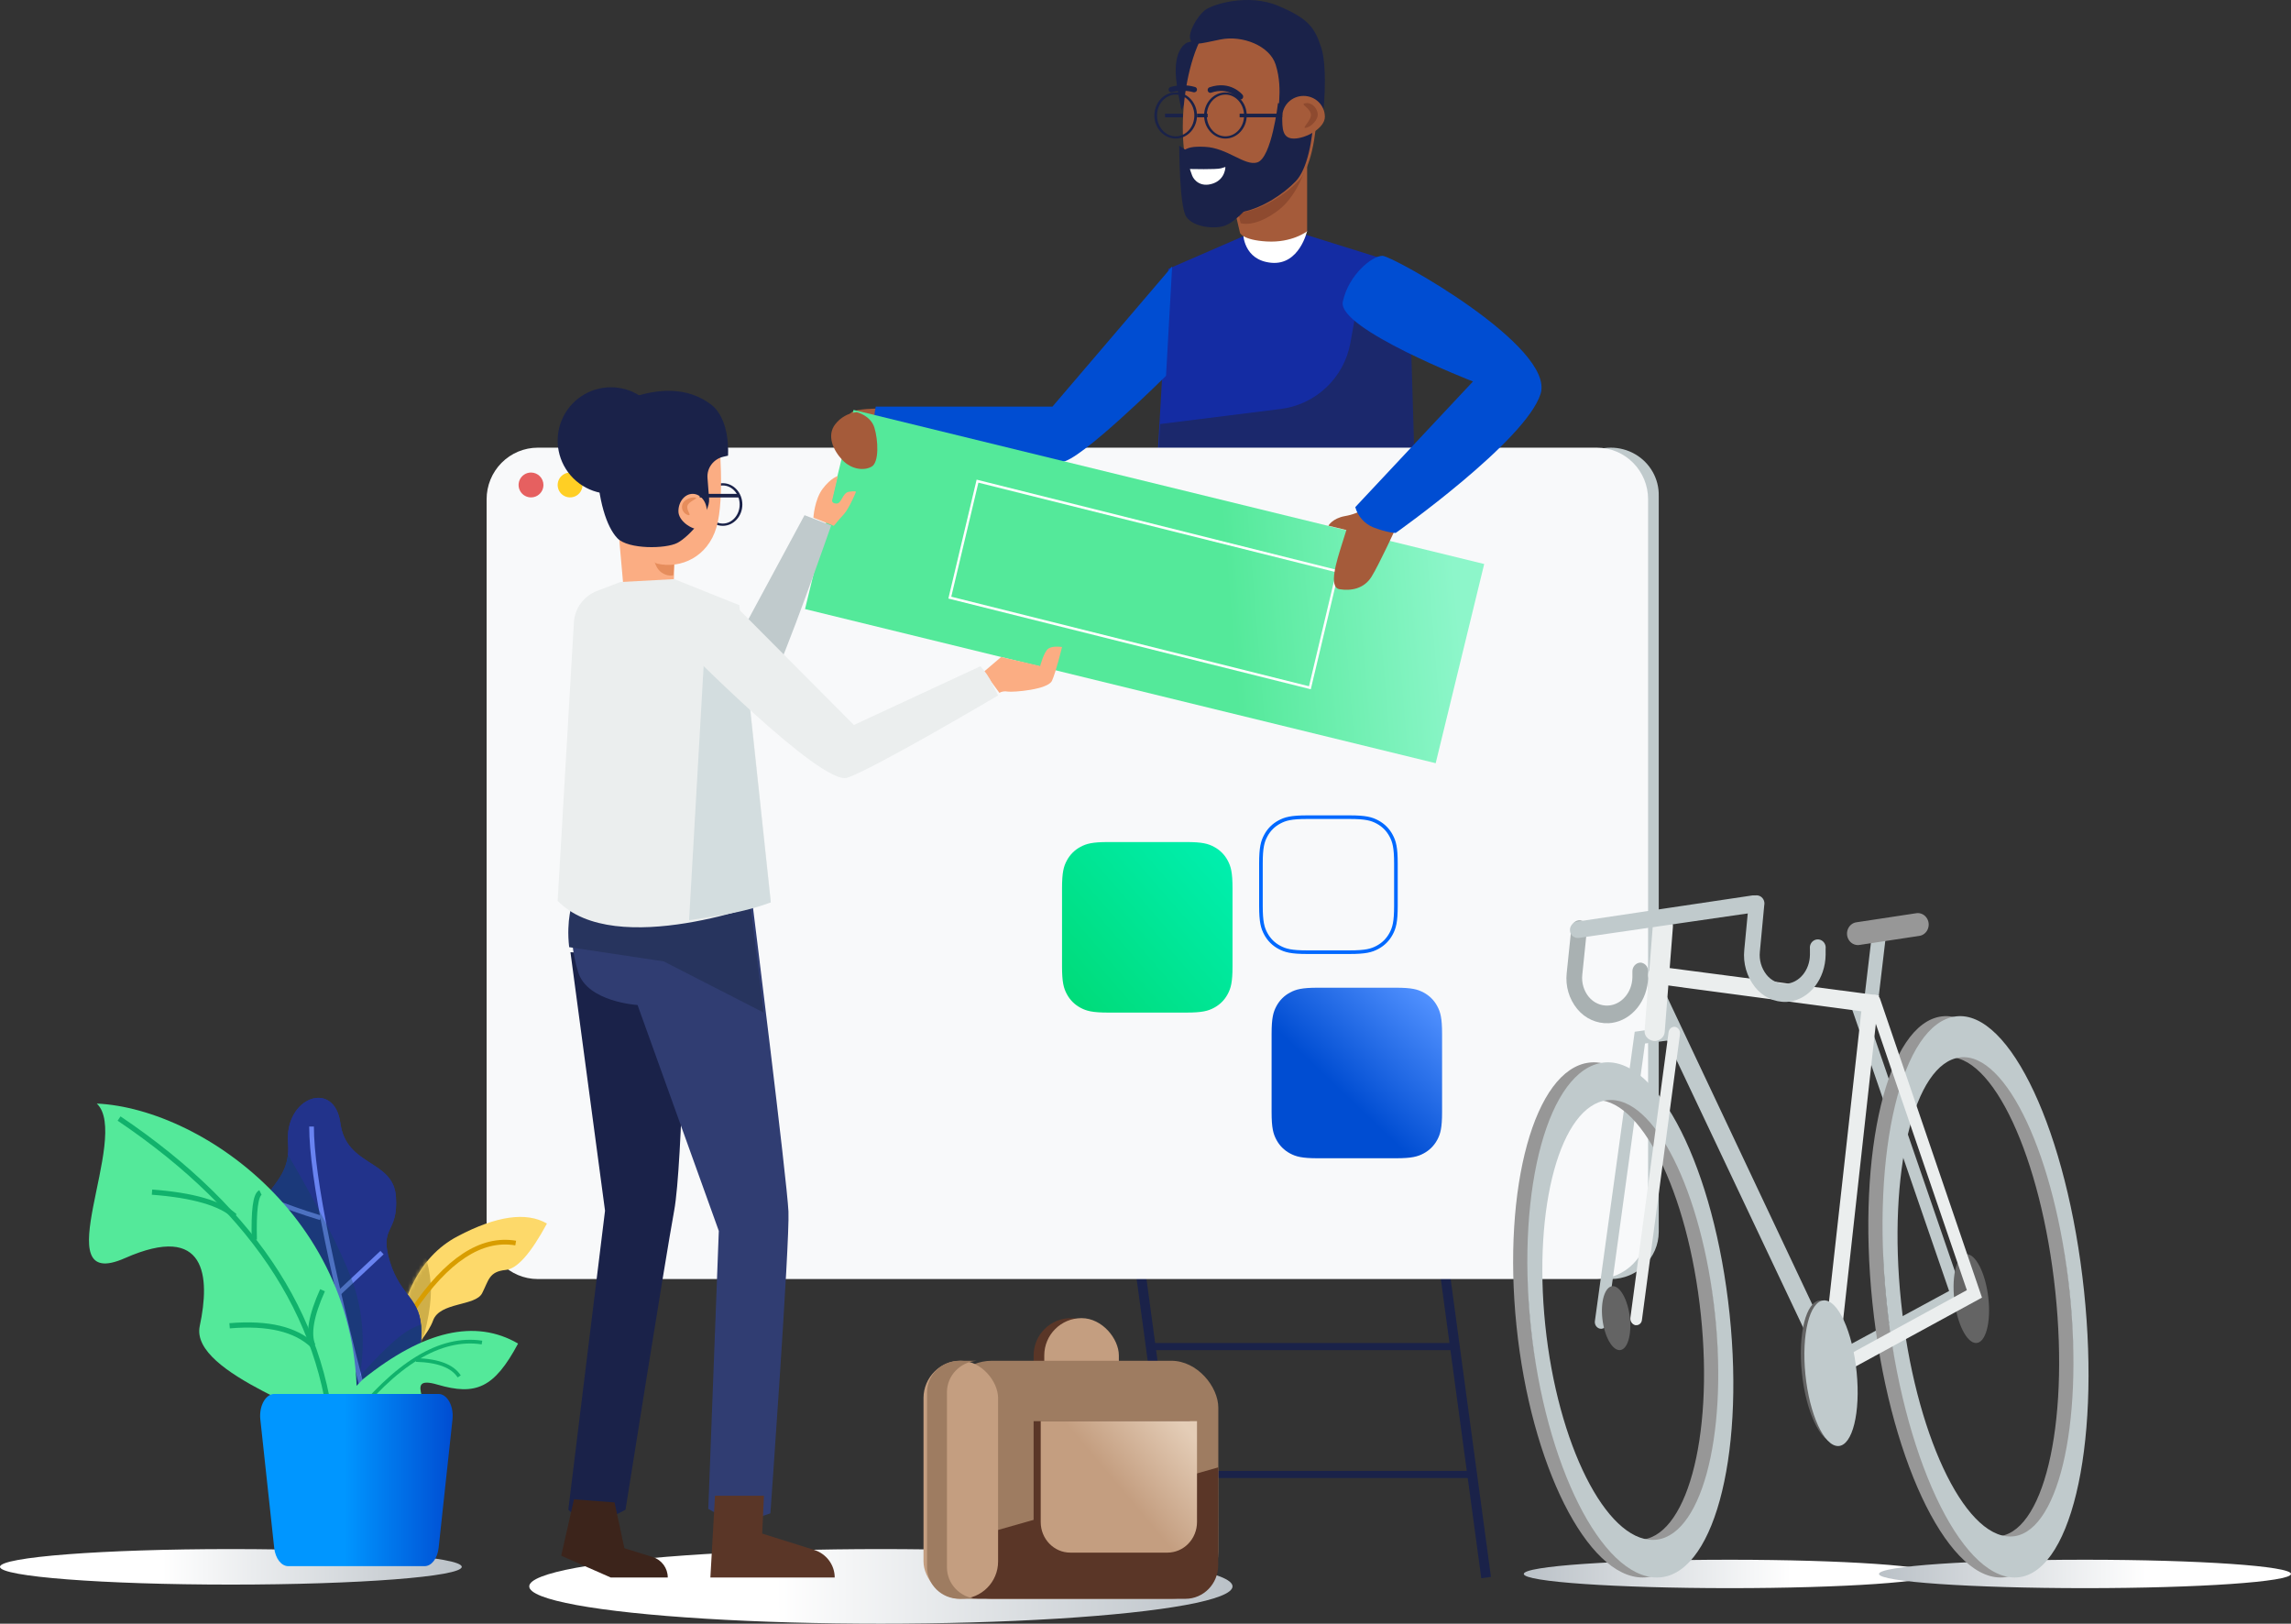 <?xml version="1.0" encoding="UTF-8"?>
<svg width="635px" height="450px" viewBox="0 0 635 450" version="1.1" xmlns="http://www.w3.org/2000/svg" xmlns:xlink="http://www.w3.org/1999/xlink">
    <rect x="0" y="0" width="635" height="450" fill="#333333" stroke="none"/>
    <!-- Generator: Sketch 56.3 (81716) - https://sketch.com -->
    <title>Oaknut - Illustration</title>
    <desc>Created with Sketch.</desc>
    <defs>
        <linearGradient x1="35.113%" y1="50%" x2="100%" y2="50%" id="linearGradient-1">
            <stop stop-color="#FFFFFF" offset="0%"></stop>
            <stop stop-color="#BAC1C7" offset="100%"></stop>
        </linearGradient>
        <linearGradient x1="35.113%" y1="50%" x2="100%" y2="50%" id="linearGradient-2">
            <stop stop-color="#FFFFFF" offset="0%"></stop>
            <stop stop-color="#BAC1C7" offset="100%"></stop>
        </linearGradient>
        <linearGradient x1="53.862%" y1="100%" x2="50%" y2="63.422%" id="linearGradient-3">
            <stop stop-color="#8DF6CA" offset="0%"></stop>
            <stop stop-color="#54E99A" offset="100%"></stop>
        </linearGradient>
        <linearGradient x1="99.981%" y1="13.74%" x2="0.019%" y2="100%" id="linearGradient-4">
            <stop stop-color="#00EFAE" offset="0%"></stop>
            <stop stop-color="#00DA76" offset="100%"></stop>
        </linearGradient>
        <linearGradient x1="93.103%" y1="6.01%" x2="40.718%" y2="60.815%" id="linearGradient-5">
            <stop stop-color="#5191FF" offset="0%"></stop>
            <stop stop-color="#004DD2" offset="100%"></stop>
        </linearGradient>
        <linearGradient x1="100%" y1="14.63%" x2="50%" y2="50%" id="linearGradient-6">
            <stop stop-color="#E4CDB7" offset="0%"></stop>
            <stop stop-color="#C49E80" offset="100%"></stop>
        </linearGradient>
        <linearGradient x1="35.113%" y1="50%" x2="100%" y2="50%" id="linearGradient-7">
            <stop stop-color="#FFFFFF" offset="0%"></stop>
            <stop stop-color="#BAC1C7" offset="100%"></stop>
        </linearGradient>
        <path d="M42.686,42.472 C41.546,23.56 35.581,11.262 24.789,5.578 C13.997,-0.106 5.734,-1.288 0,2.032 C4.468,10.3 8.264,14.586 11.387,14.889 C16.072,15.345 16.096,17.675 17.961,21.334 C19.826,24.993 29.691,23.732 31.567,28.912 C32.818,32.366 36.524,36.886 42.686,42.472 Z" id="path-8"></path>
        <path d="M42.686,42.472 C41.546,23.56 35.581,11.262 24.789,5.578 C13.997,-0.106 5.734,-1.288 0,2.032 C4.468,10.3 8.264,14.586 11.387,14.889 C16.072,15.345 16.096,17.675 17.961,21.334 C19.826,24.993 29.691,23.732 31.567,28.912 C32.818,32.366 36.524,36.886 42.686,42.472 Z" id="path-10"></path>
        <path d="M42.686,42.472 C41.546,23.56 35.581,11.262 24.789,5.578 C13.997,-0.106 5.734,-1.288 0,2.032 C4.468,10.3 8.264,14.586 11.387,14.889 C16.072,15.345 16.096,17.675 17.961,21.334 C19.826,24.993 29.691,23.732 31.567,28.912 C32.818,32.366 36.524,36.886 42.686,42.472 Z" id="path-12"></path>
        <path d="M42.686,42.472 C41.546,23.56 35.581,11.262 24.789,5.578 C13.997,-0.106 5.734,-1.288 0,2.032 C4.468,10.3 8.264,14.586 11.387,14.889 C16.072,15.345 16.096,17.675 17.961,21.334 C19.826,24.993 29.691,23.732 31.567,28.912 C32.818,32.366 36.524,36.886 42.686,42.472 Z" id="path-14"></path>
        <linearGradient x1="44.085%" y1="59.848%" x2="100%" y2="59.848%" id="linearGradient-16">
            <stop stop-color="#0096FF" offset="0%"></stop>
            <stop stop-color="#004DD2" offset="100%"></stop>
        </linearGradient>
    </defs>
    <g id="Interface" stroke="none" stroke-width="1" fill="none" fill-rule="evenodd">
        <g id="Homepage" transform="translate(-166, -1282)">
            <g id="Oaknut" transform="translate(1, 1218)">
                <g id="Oaknut---Illustration" transform="translate(165, 64)">
                    <ellipse id="Shade" fill="url(#linearGradient-1)" cx="244.155" cy="439.661" rx="97.465" ry="10.339"></ellipse>
                    <ellipse id="Shade-Copy" fill="url(#linearGradient-2)" transform="translate(479.45, 436.214) scale(-1, 1) translate(-479.45, -436.214) " cx="479.45" cy="436.214" rx="57.101" ry="3.939"></ellipse>
                    <ellipse id="Shade-Copy-2" fill="url(#linearGradient-2)" transform="translate(577.899, 436.214) scale(-1, 1) translate(-577.899, -436.214) " cx="577.899" cy="436.214" rx="57.101" ry="3.939"></ellipse>
                    <polygon id="Rectangle" fill="#1A2249" transform="translate(403.084, 371.98) rotate(-7.75) translate(-403.084, -371.98) " points="401.785 306.148 404.487 306.148 404.383 437.812 401.681 437.812"></polygon>
                    <polygon id="Rectangle" fill="#1A2249" transform="translate(318.778, 371.987) rotate(-7.75) translate(-318.778, -371.987) " points="317.479 306.155 320.181 306.155 320.077 437.819 317.375 437.819"></polygon>
                    <rect id="Rectangle" fill="#1A2249" x="323.899" y="407.659" width="84.667" height="1.969"></rect>
                    <rect id="Rectangle" fill="#1A2249" x="317.992" y="372.21" width="85.651" height="1.969"></rect>
                    <path d="M243.323,113.239 C243.323,113.239 237.481,113.239 236.119,114.192 C234.757,115.144 233.142,119.116 233.343,120.501 C233.544,121.885 245.14,120.501 245.14,120.501 L243.323,113.239 Z" id="Path" fill="#A55B3A"></path>
                    <path d="M361.73,64.989 L384.76,72.191 C386.601,72.763 389.718,75.186 389.778,77.339 L392.814,178.228 L317.992,176.269 L323.827,74.513 L345.136,65.245 L361.73,64.989 Z" id="Path" fill="#142CA3"></path>
                    <path d="M319.961,145.503 L349.559,159.519 L392.814,152.603 L390.866,87.542 L376.135,84.683 L374.302,94.968 C372.565,104.678 364.731,112.125 354.969,113.347 L321.557,117.526 L319.961,145.503 Z" id="Path" fill="#1B286C"></path>
                    <path d="M446.466,354.486 L446.466,354.486 C439.136,354.463 433.201,348.62 433.182,341.408 L433.182,137.446 C433.072,132.704 435.58,128.275 439.736,125.872 C443.893,123.469 449.045,123.469 453.202,125.872 C457.358,128.275 459.866,132.704 459.756,137.446 L459.756,341.408 C459.737,348.623 453.798,354.467 446.466,354.486 Z" id="Path" fill="#C0CACC"></path>
                    <path d="M149.074,124.07 L442.608,124.07 C446.374,124.07 449.985,125.575 452.648,128.255 C455.31,130.934 456.806,134.568 456.806,138.357 L456.806,340.199 C456.806,343.988 455.31,347.622 452.648,350.301 C449.985,352.981 446.374,354.486 442.608,354.486 L149.074,354.486 C141.233,354.486 134.876,348.089 134.876,340.199 L134.876,138.391 C134.867,134.596 136.359,130.953 139.022,128.267 C141.686,125.58 145.302,124.07 149.074,124.07 Z" id="Path" fill="#F8F9FA"></path>
                    <path d="M150.628,134.409 C150.628,135.803 149.788,137.06 148.501,137.593 C147.213,138.127 145.731,137.832 144.746,136.846 C143.76,135.86 143.465,134.378 143.999,133.09 C144.532,131.802 145.789,130.963 147.182,130.963 C149.083,130.967 150.624,132.508 150.628,134.409 Z" id="Path" fill="#E66060"></path>
                    <path d="M161.457,134.409 C161.457,135.803 160.618,137.06 159.33,137.593 C158.043,138.127 156.561,137.832 155.575,136.846 C154.59,135.86 154.295,134.378 154.828,133.09 C155.362,131.802 156.618,130.963 158.012,130.963 C159.913,130.967 161.453,132.508 161.457,134.409 Z" id="Path" fill="#FFCF24"></path>
                    <path d="M174.256,134.409 C174.256,135.804 173.415,137.061 172.127,137.594 C170.838,138.127 169.356,137.831 168.371,136.843 C167.386,135.856 167.093,134.372 167.629,133.085 C168.165,131.797 169.424,130.96 170.818,130.963 C172.718,130.967 174.256,132.509 174.256,134.409 Z" id="Path" fill="#60D6E6"></path>
                    <path d="M324.884,73.851 L291.705,112.699 L242.741,112.699 C242.741,112.699 241.493,118.151 242.741,121.518 L243.982,124.858 C243.982,124.858 289.522,127.734 294.201,128.006 C298.881,128.279 323.192,104.153 323.192,104.153 L324.884,73.851 Z" id="Path" fill="#004DD2"></path>
                    <polygon id="Rectangle" fill="url(#linearGradient-3)" transform="translate(317.254, 162.557) rotate(-76.29) translate(-317.254, -162.557) " points="288.878 72.596 345.698 72.575 345.631 252.518 288.811 252.54"></polygon>
                    <path d="M163.101,166.693 L204.207,177.612 L222.992,142.779 L230.372,145.634 C230.372,145.634 217.283,183.193 213.398,189.998 C209.514,196.804 161.457,184.187 161.457,184.187 L163.101,166.693 Z" id="Path" fill="#C0CACC"></path>
                    <path d="M237.423,114.223 C235.088,114.506 232.963,115.705 231.523,117.555 C229.064,120.68 230.937,124.801 233.475,127.48 C236.012,130.159 239.499,130.527 241.6,129.324 C243.701,128.12 243.415,121.955 242.361,118.526 C241.307,115.097 237.423,114.223 237.423,114.223 Z" id="Path" fill="#A55B3A"></path>
                    <path d="M363.313,191.028 L362.991,190.946 L262.86,165.885 L262.941,165.548 L270.696,132.932 L271.025,133.015 L371.155,158.096 L371.075,158.433 L363.313,191.028 Z M263.665,165.376 L362.816,190.196 L370.337,158.585 L271.186,133.765 L263.665,165.376 Z" id="Shape" fill="#FFFFFF" fill-rule="nonzero"></path>
                    <path d="M158.113,263.895 L167.697,335.545 L157.519,418.401 C157.519,418.401 160.907,422.16 165.504,421.322 C168.284,420.81 170.949,419.821 173.376,418.401 C173.376,418.401 184.454,348.563 186.857,335.545 C189.26,322.526 190.008,266.394 190.008,266.394 L158.113,263.895 Z" id="Path" fill="#1A2249"></path>
                    <path d="M386.907,146.296 C386.907,146.296 382.224,156.517 380.134,159.858 C378.044,163.198 374.465,163.809 371.278,163.298 C368.091,162.787 370.579,155.202 371.872,151.051 L373.178,146.9 L368.202,145.691 C368.202,145.691 369.292,143.666 372.773,143.035 C374.824,142.691 376.787,141.935 378.547,140.81 L386.907,146.296 Z" id="Path" fill="#A55B3A"></path>
                    <path d="M372.186,83.642 C370.634,91.124 408.263,105.726 408.263,105.726 L375.644,140.554 C376.349,143.09 378.188,145.157 380.627,146.152 C384.67,147.702 386.849,147.702 386.849,147.702 C386.849,147.702 422.926,122.205 427.01,109.147 C431.094,96.089 386.018,70.897 383.173,70.897 C380.327,70.897 373.745,76.182 372.186,83.642 Z" id="Path" fill="#004DD2"></path>
                    <path d="M186.07,143.764 C182.821,143.764 180.163,140.893 180.163,137.363 C180.163,133.834 182.799,130.963 186.07,130.963 C189.341,130.963 191.977,133.834 191.977,137.363 C191.977,140.893 189.311,143.764 186.07,143.764 Z M186.07,131.584 C183.227,131.584 180.901,134.175 180.901,137.363 C180.901,140.551 183.205,143.142 186.07,143.142 C188.935,143.142 191.238,140.551 191.238,137.363 C191.238,134.175 188.905,131.584 186.07,131.584 Z" id="Shape" fill="#1A2249" fill-rule="nonzero"></path>
                    <path d="M200.341,145.733 C197.343,145.733 194.93,143.086 194.93,139.825 C194.93,136.564 197.358,133.917 200.341,133.917 C203.324,133.917 205.76,136.57 205.76,139.825 C205.76,143.08 203.331,145.733 200.341,145.733 Z M200.341,134.55 C197.771,134.55 195.68,136.918 195.68,139.825 C195.68,142.732 197.771,145.1 200.341,145.1 C202.912,145.1 205.01,142.738 205.01,139.825 C205.01,136.912 202.919,134.55 200.341,134.55 Z" id="Shape" fill="#1A2249" fill-rule="nonzero"></path>
                    <path d="M187.054,150.768 L186.79,160.475 C186.79,160.475 185.68,162.824 178.727,163.446 C176.5,163.564 174.319,162.778 172.676,161.265 L171.302,145.733 L187.054,150.768 Z" id="Path" fill="#FBAD83"></path>
                    <path d="M187.054,152.819 L186.637,159.445 C185.94,159.583 185.213,159.526 184.552,159.28 C180.972,158.012 181.41,154.372 179.178,147.702 L187.054,152.819 Z" id="Path" fill="#E68D5C"></path>
                    <path d="M199.26,121.194 C199.26,121.194 200.97,137.985 198.581,146.145 C196.192,154.305 188.748,157.724 182.178,156.219 C179.742,155.662 170.906,145.836 169.786,133.693 C168.666,121.55 169.739,117.89 171.734,115.317 C173.729,112.745 191.863,109.555 195.161,112.362 C198.459,115.17 199.26,121.194 199.26,121.194 Z" id="Path" fill="#FBAD83"></path>
                    <path d="M168.719,114.057 C168.719,114.057 165.102,118.121 165.414,128.334 C165.727,138.548 168.115,146.059 171.128,149.175 C174.14,152.29 184.567,152.148 187.788,150.441 C191.009,148.734 196.861,142.165 196.542,138.25 C196.41,136.57 196.243,134.383 196.097,132.439 C195.896,129.696 197.762,127.214 200.505,126.58 L201.783,126.289 C201.783,126.289 202.574,116.225 197.021,112.066 C191.467,107.907 184.796,107.576 178.132,109.282 C171.468,110.989 168.719,114.057 168.719,114.057 Z" id="Path" fill="#1A2249"></path>
                    <path d="M188.039,141.69 C188.039,144.353 191.583,146.718 193.757,146.718 C195.93,146.718 195.915,144.353 195.915,141.69 C195.915,139.026 194.154,136.871 191.98,136.871 C189.807,136.871 188.039,139.026 188.039,141.69 Z" id="Path" fill="#FBAD83"></path>
                    <path d="M189.11,139.903 C189.389,138.538 191.525,137.676 192.696,137.887 C193.866,138.099 190.805,138.891 190.526,140.24 C190.248,141.589 191.877,142.969 190.715,142.757 C189.472,142.367 188.766,141.112 189.11,139.903 L189.11,139.903 Z" id="Path" fill="#E68D5C"></path>
                    <path d="M184.101,122.093 C184.104,128.069 180.507,133.457 174.988,135.745 C169.469,138.033 163.116,136.77 158.892,132.544 C154.667,128.319 153.404,121.965 155.692,116.445 C157.979,110.925 163.366,107.328 169.34,107.33 C177.492,107.33 184.101,113.94 184.101,122.093 Z" id="Path" fill="#1A2249"></path>
                    <rect id="Rectangle" fill="#1A2249" x="193.946" y="136.871" width="10.829" height="1"></rect>
                    <path d="M159.67,250.109 C159.67,250.109 156.685,257.955 160.267,269.469 C162.839,277.713 176.714,278.537 176.714,278.537 L199.234,341.15 L196.317,418.183 C196.317,418.183 203.536,422.737 208.53,421.082 L213.531,419.426 C213.531,419.426 218.925,344.421 218.538,335.778 C218.152,327.136 208.53,250.116 208.53,250.116 L159.67,250.109 Z" id="Path" fill="#303D72"></path>
                    <path d="M207.907,250.109 L158.695,250.109 C158.695,250.109 156.883,254.9 157.758,262.504 L183.964,266.447 L211.667,280.635 C209.63,263.955 207.907,250.109 207.907,250.109 Z" id="Path" fill="#27345E"></path>
                    <path d="M272.705,186.165 L277.484,182.09 L288.303,184.592 C288.303,184.592 289.34,180.562 290.617,179.73 C291.893,178.899 294.364,179.318 294.364,179.318 C294.364,179.318 292.699,186.217 291.579,188.673 C290.46,191.13 280.89,191.897 279.293,191.671 C278.512,191.507 277.694,191.629 277.006,192.013 L272.705,186.165 Z" id="Path" fill="#FBAD83"></path>
                    <path d="M186.897,160.503 L204.925,167.724 L213.636,249.657 C213.636,249.657 170.5,266.184 154.566,249.657 L159.061,172.536 C159.278,168.611 161.801,165.178 165.507,163.763 L171.973,161.3 L186.897,160.503 Z" id="Path" fill="#EBEEEE"></path>
                    <path d="M190.992,255.033 C199.384,253.69 205.657,253.023 213.636,250.109 L206.888,187.033 L195.053,184.136 L190.992,255.033 Z" id="Path" fill="#D3DDDF"></path>
                    <path d="M204.295,168.381 L236.673,200.925 L271.735,184.65 C273.077,186.077 274.184,187.706 275.016,189.478 L276.643,192.744 C276.643,192.744 242.019,213.197 234.837,215.544 C227.655,217.891 189.023,178.661 189.023,178.661 L204.295,168.381 Z" id="Path" fill="#EBEEEE"></path>
                    <path d="M225.45,143.482 C225.45,143.482 225.742,138.458 228.045,135.429 C230.348,132.4 232.216,131.947 232.216,131.947 L230.678,138.528 C230.678,138.528 230.317,139.478 231.811,139.561 C233.305,139.644 233.467,136.583 235.284,136.29 C237.102,135.996 237.264,136.29 237.264,136.29 C237.264,136.29 235.396,140.887 233.871,142.545 C232.346,144.203 231.12,145.733 231.12,145.733 L225.45,143.482 Z" id="Path" fill="#FBAD82"></path>
                    <path d="M198.176,414.551 L196.899,437.199 L231.357,437.199 C231.357,433.708 229.045,430.615 225.635,429.543 L211.26,425.029 L211.741,414.551 L198.176,414.551 Z" id="Path" fill="#5A3627"></path>
                    <path d="M159.091,415.536 L155.55,431.161 L169.277,437.199 L185.085,437.199 C185.086,434.599 183.393,432.3 180.91,431.529 L173.064,429.087 L170.335,416.396 L159.091,415.536 Z" id="Path" fill="#3C241B"></path>
                    <path d="M307.184,233.37 L328.801,233.37 C333.258,233.37 334.875,233.834 336.504,234.705 C338.134,235.577 339.413,236.856 340.284,238.486 C341.156,240.115 341.62,241.732 341.62,246.189 L341.62,267.815 C341.62,272.273 341.156,273.889 340.284,275.519 C339.413,277.148 338.134,278.427 336.504,279.299 C334.875,280.17 333.258,280.635 328.801,280.635 L307.184,280.635 C302.726,280.635 301.11,280.17 299.48,279.299 C297.85,278.427 296.572,277.148 295.7,275.519 C294.828,273.889 294.364,272.273 294.364,267.815 L294.364,246.189 C294.364,241.732 294.828,240.115 295.7,238.486 C296.572,236.856 297.85,235.577 299.48,234.705 C301.11,233.834 302.726,233.37 307.184,233.37 Z" id="Rectangle" fill="url(#linearGradient-4)"></path>
                    <path d="M365.269,273.742 L386.886,273.742 C391.344,273.742 392.96,274.206 394.59,275.077 C396.219,275.949 397.498,277.228 398.37,278.858 C399.241,280.487 399.705,282.104 399.705,286.561 L399.705,308.187 C399.705,312.645 399.241,314.261 398.37,315.891 C397.498,317.52 396.219,318.799 394.59,319.671 C392.96,320.542 391.344,321.007 386.886,321.007 L365.269,321.007 C360.811,321.007 359.195,320.542 357.565,319.671 C355.936,318.799 354.657,317.52 353.785,315.891 C352.914,314.261 352.45,312.645 352.45,308.187 L352.45,286.561 C352.45,282.104 352.914,280.487 353.785,278.858 C354.657,277.228 355.936,275.949 357.565,275.077 C359.195,274.206 360.811,273.742 365.269,273.742 Z" id="Rectangle-Copy-5" fill="url(#linearGradient-5)"></path>
                    <path d="M362.316,226.477 L374.088,226.477 C378.545,226.477 380.162,226.941 381.791,227.813 C383.421,228.684 384.7,229.963 385.571,231.593 C386.443,233.222 386.907,234.839 386.907,239.296 L386.907,251.076 C386.907,255.533 386.443,257.15 385.571,258.779 C384.7,260.409 383.421,261.688 381.791,262.559 C380.162,263.431 378.545,263.895 374.088,263.895 L362.316,263.895 C357.858,263.895 356.242,263.431 354.612,262.559 C352.982,261.688 351.703,260.409 350.832,258.779 C349.96,257.15 349.496,255.533 349.496,251.076 L349.496,239.296 C349.496,234.839 349.96,233.222 350.832,231.593 C351.703,229.963 352.982,228.684 354.612,227.813 C356.242,226.941 357.858,226.477 362.316,226.477 Z" id="Rectangle-Copy-6" stroke="#0069FF"></path>
                    <g id="Group-4" transform="translate(255.969, 365.317)">
                        <rect id="Rectangle" fill="#5A3627" x="30.519" y="0" width="20.674" height="65.974" rx="10.337"></rect>
                        <rect id="Rectangle" fill="#C49E80" x="33.473" y="0" width="20.674" height="65.974" rx="10.337"></rect>
                        <rect id="Rectangle" fill="#9E7C61" x="5.907" y="11.816" width="75.806" height="65.974" rx="13.02"></rect>
                        <path d="M81.713,41.357 L5.907,62.898 L5.907,68.496 C5.907,73.629 9.973,77.79 14.988,77.79 L72.597,77.79 C77.613,77.79 81.678,73.629 81.678,68.496 L81.713,41.357 Z" id="Path" fill="#5A3627"></path>
                        <rect id="Rectangle" fill="#C49E80" x="0" y="11.816" width="20.674" height="65.974" rx="10.337"></rect>
                        <path d="M6.499,69.028 L6.499,20.544 C6.499,15.973 10.101,12.172 14.767,11.816 C14.53,11.816 14.3,11.816 14.07,11.816 L9.971,11.816 C5.024,11.809 1.004,15.713 0.984,20.544 L0.984,69.028 C0.984,73.867 5.002,77.79 9.957,77.79 L14.056,77.79 C14.3,77.79 14.53,77.79 14.753,77.79 C10.079,77.427 6.481,73.607 6.499,69.028 Z" id="Path" fill="#9E7C61"></path>
                        <path d="M65.649,64.989 L38.722,64.989 C34.192,64.989 30.519,61.196 30.519,56.517 L30.519,28.556 L73.837,28.556 L73.837,56.517 C73.837,61.191 70.173,64.981 65.649,64.989 Z" id="Path" fill="#5A3627"></path>
                        <path d="M67.601,64.989 L40.687,64.989 C36.159,64.989 32.488,61.196 32.488,56.517 L32.488,28.556 L75.806,28.556 L75.806,56.517 C75.806,58.765 74.941,60.921 73.402,62.51 C71.863,64.099 69.776,64.991 67.601,64.989 L67.601,64.989 Z" id="Path" fill="url(#linearGradient-6)"></path>
                    </g>
                    <path d="M362.295,64.004 C362.295,64.004 360.187,73.545 352.38,72.828 C344.574,72.111 344.574,64.707 344.574,64.707 L362.295,64.004 Z" id="Path" fill="#FFFFFF"></path>
                    <path d="M362.295,39.387 L362.295,64.1 C362.295,64.1 358.193,67.341 351.062,66.921 C344.43,66.535 343.692,64.541 343.692,64.541 L340.636,51.437 L362.295,39.387 Z" id="Path" fill="#A55B3A"></path>
                    <path d="M343.861,61.878 C347.366,62.637 351.423,60.517 354.45,58.174 C360.034,53.855 362.295,45.295 362.295,45.295 L343.82,50.694 L341.62,51.872 L343.861,61.878 Z" id="Path" fill="#8E4A2F"></path>
                    <path d="M329.166,11.763 C329.166,11.763 325.633,12.92 325.881,20.355 C325.993,23.87 327.489,30.525 327.489,30.525 L336.698,9.847 L329.166,11.763 Z" id="Path" fill="#1A2249"></path>
                    <path d="M330.699,51.478 C337.12,65.459 353.065,57.199 359.883,50.154 C366.701,43.11 365.766,16.171 363.862,11.054 C361.959,5.937 346.253,1.828 337.896,5.12 C329.539,8.413 324.272,37.498 330.699,51.478 Z" id="Path" fill="#A55B3A"></path>
                    <path d="M354.226,28.556 C354.226,28.556 352.479,43.821 348.442,45.026 C344.987,46.068 340.184,40.964 333.962,40.693 C330.494,40.538 329.244,40.876 327.837,41.864 C328.156,45.219 328.994,48.499 330.317,51.579 C336.651,65.375 352.381,57.224 359.107,50.272 C362.379,46.887 363.832,38.94 364.264,31.047 L354.226,28.556 Z" id="Path" fill="#1A2249"></path>
                    <path d="M357.163,34.29 C357.163,34.29 355.184,34.497 354.399,33.277 C353.615,32.057 355.896,25.186 353.575,17.902 C351.92,12.699 344.402,9.687 338.242,10.948 C332.083,12.209 330.54,12.781 329.907,10.907 C329.274,9.032 331.753,4.649 333.864,2.905 C335.974,1.162 346.011,-1.919 354.353,1.644 C362.696,5.207 364.364,7.578 366.224,13.229 C368.083,18.88 366.883,33.036 366.224,33.946 C365.564,34.856 357.163,34.29 357.163,34.29 Z" id="Path" fill="#1A2249"></path>
                    <path d="M367.217,32.373 C367.217,35.564 361.889,38.403 358.638,38.403 C355.388,38.403 355.403,35.564 355.403,32.373 C355.403,29.182 358.044,26.586 361.31,26.586 C364.576,26.586 367.217,29.176 367.217,32.373 Z" id="Path" fill="#A55B3A"></path>
                    <path d="M326.853,40.372 C326.853,40.372 326.853,57.018 328.765,60.017 C330.677,63.016 336.98,63.67 339.828,62.417 C342.676,61.163 347.305,56.654 348.458,52.833 C349.612,49.012 331.593,43.56 331.593,43.56 L326.853,40.372 Z" id="Path" fill="#1A2249"></path>
                    <path d="M365.2,31.262 C365.592,33.044 363.491,35.121 361.986,35.423 C360.481,35.725 363.718,33.309 363.326,31.527 C362.935,29.745 360.269,28.914 361.759,28.605 C363.248,28.295 364.816,29.488 365.2,31.262 Z" id="Path" fill="#8E4A2F"></path>
                    <path d="M329.806,46.838 C329.806,46.838 337.186,47.021 338.419,46.647 L339.651,46.28 C339.651,46.28 339.651,49.679 336.199,50.862 C332.747,52.045 330.894,49.87 330.433,48.666 C329.972,47.463 329.806,46.838 329.806,46.838 Z" id="Path" fill="#FFFFFF"></path>
                    <path d="M331.028,25.602 C330.943,25.601 330.858,25.586 330.779,25.557 C328.832,25.011 326.771,25.011 324.824,25.557 C324.433,25.646 324.039,25.417 323.929,25.035 C323.818,24.654 324.029,24.253 324.409,24.124 C326.65,23.468 329.036,23.468 331.277,24.124 C331.621,24.247 331.826,24.595 331.764,24.951 C331.703,25.306 331.393,25.568 331.028,25.572 L331.028,25.602 Z" id="Path" fill="#1A2249"></path>
                    <path d="M343.842,27.571 C343.628,27.573 343.423,27.475 343.281,27.304 C343.163,27.162 340.519,24.055 335.74,25.675 C335.483,25.783 335.192,25.731 334.984,25.538 C334.775,25.346 334.685,25.046 334.749,24.761 C334.813,24.475 335.022,24.251 335.289,24.181 C341.028,22.23 344.263,26.1 344.396,26.273 C344.583,26.505 344.626,26.832 344.507,27.11 C344.389,27.388 344.129,27.568 343.842,27.571 Z" id="Path" fill="#1A2249"></path>
                    <rect id="Rectangle" fill="#1A2249" x="322.915" y="31.51" width="4.922" height="1"></rect>
                    <path d="M325.868,38.403 C322.627,38.403 319.961,35.532 319.961,32.002 C319.961,28.473 322.597,25.602 325.868,25.602 C329.139,25.602 331.775,28.473 331.775,32.002 C331.775,35.532 329.117,38.403 325.868,38.403 Z M325.868,26.223 C323.033,26.223 320.7,28.814 320.7,32.002 C320.7,35.19 323.003,37.781 325.868,37.781 C328.733,37.781 331.037,35.19 331.037,32.002 C331.037,28.814 328.704,26.223 325.868,26.223 Z" id="Shape" fill="#1A2249" fill-rule="nonzero"></path>
                    <path d="M339.651,38.403 C336.41,38.403 333.744,35.532 333.744,32.002 C333.744,28.473 336.388,25.602 339.651,25.602 C342.915,25.602 345.558,28.473 345.558,32.002 C345.558,35.532 342.893,38.403 339.651,38.403 Z M339.651,26.223 C336.816,26.223 334.483,28.814 334.483,32.002 C334.483,35.19 336.794,37.781 339.651,37.781 C342.509,37.781 344.82,35.19 344.82,32.002 C344.82,28.814 342.487,26.223 339.651,26.223 Z" id="Shape" fill="#1A2249" fill-rule="nonzero"></path>
                    <rect id="Rectangle" fill="#1A2249" x="343.589" y="31.51" width="11.814" height="1"></rect>
                    <rect id="Rectangle" fill="#1A2249" x="331.775" y="31.51" width="2.953" height="1"></rect>
                    <path d="M519.051,277.668 C518.899,277.685 518.745,277.685 518.593,277.668 C517.457,277.456 516.71,276.519 516.886,275.529 L518.877,258.708 C518.896,258.234 519.135,257.786 519.54,257.465 C519.946,257.145 520.485,256.979 521.034,257.005 C522.171,257.21 522.921,258.148 522.741,259.137 L520.75,275.992 C520.701,276.822 519.998,277.515 519.051,277.668 L519.051,277.668 Z" id="Path" fill="#C0CACC"></path>
                    <path d="M446.745,283.494 C446.466,283.528 446.174,283.556 445.889,283.577 C442.553,283.735 439.334,282.281 437.167,279.635 C434.904,276.884 433.845,273.275 434.246,269.676 L435.534,257.269 C435.626,255.968 436.693,254.979 437.943,255.035 C438.536,255.114 439.073,255.439 439.432,255.936 C439.791,256.434 439.941,257.062 439.848,257.677 L438.567,270.126 C438.323,272.348 438.974,274.577 440.366,276.281 C441.702,277.905 443.685,278.794 445.736,278.687 C449.42,278.48 452.374,275.043 452.454,270.859 L452.454,269.247 C452.427,267.934 453.411,266.838 454.671,266.778 C455.271,266.805 455.835,267.083 456.236,267.549 C456.638,268.015 456.841,268.63 456.801,269.254 L456.801,270.866 C456.695,277.353 452.327,282.719 446.745,283.494 Z" id="Path" fill="#A9B1B2"></path>
                    <path d="M503.581,381.908 L544.426,359.837 L516.251,277.887 C516.132,277.439 515.829,277.065 515.419,276.86 C515.009,276.656 514.533,276.641 514.112,276.82 C513.232,277.288 512.838,278.352 513.196,279.293 L540.234,357.785 L501.99,378.51 C501.161,379.024 500.868,380.104 501.321,380.977 C501.492,381.411 501.83,381.755 502.256,381.931 C502.682,382.107 503.161,382.098 503.581,381.908 L503.581,381.908 Z" id="Path" fill="#C0CACC"></path>
                    <path d="M507.241,383.04 C507.062,383.047 506.883,383.031 506.708,382.993 C505.447,382.627 504.635,381.389 504.794,380.072 L515.91,280.28 L458.742,272.644 C457.516,272.399 456.681,271.244 456.822,269.988 C456.963,268.732 458.033,267.795 459.282,267.835 L520.798,275.882 L509.182,381.063 C509.117,382.122 508.287,382.967 507.241,383.04 L507.241,383.04 Z" id="Path" fill="#EBEEEE"></path>
                    <path d="M508.68,383.042 C507.572,383.05 506.57,382.385 506.148,381.363 L457.098,277.762 C456.454,276.443 456.907,274.852 458.15,274.067 C458.739,273.724 459.447,273.648 460.095,273.859 C460.743,274.07 461.271,274.547 461.544,275.17 L510.635,379.15 C511.325,380.462 510.859,382.083 509.576,382.832 C509.296,382.964 508.991,383.036 508.68,383.042 L508.68,383.042 Z" id="Path" fill="#C0CACC"></path>
                    <path d="M443.86,368.268 C443.718,368.277 443.575,368.266 443.436,368.234 C442.518,368.008 441.92,367.094 442.059,366.13 L453.096,285.945 L462.863,284.579 L462.863,284.579 C463.309,284.541 463.751,284.69 464.089,284.992 C464.428,285.294 464.635,285.724 464.664,286.184 C464.8,287.153 464.168,288.06 463.233,288.234 L455.95,289.211 L445.31,366.848 C445.22,367.619 444.611,368.215 443.86,368.268 Z" id="Path" fill="#C0CACC"></path>
                    <path d="M440.487,294.498 C425.383,296.312 416.364,329.023 420.33,367.5 C424.296,405.977 439.961,437.199 455.304,437.199 C470.648,437.199 479.673,404.528 475.461,364.197 C471.249,323.867 455.591,292.651 440.487,294.498 Z M454.224,426.765 C441.137,426.866 427.762,400.225 424.357,367.256 C420.952,334.288 428.658,306.354 441.567,304.919 C454.477,303.485 467.851,330.106 471.434,364.428 C475.017,398.749 467.311,426.663 454.224,426.765 Z" id="Shape" fill="#979797" fill-rule="nonzero"></path>
                    <path d="M444.401,294.495 C429.301,296.33 420.291,329.019 424.277,367.497 C428.262,405.974 443.929,437.186 459.268,437.199 C474.608,437.213 483.617,404.524 479.393,364.197 C475.168,323.871 459.501,292.687 444.401,294.495 Z M458.182,426.775 C445.098,426.876 431.721,400.233 428.303,367.254 C424.885,334.275 432.575,306.376 445.488,304.919 C458.4,303.462 471.771,330.112 475.367,364.434 C478.962,398.755 471.265,426.667 458.182,426.775 Z" id="Shape" fill="#C0CACC" fill-rule="nonzero"></path>
                    <path d="M538.213,281.691 C523.223,283.539 514.612,319.066 518.982,361.09 C523.352,403.113 539.245,437.152 554.472,437.199 C569.7,437.247 578.311,401.611 573.704,357.767 C569.096,313.922 553.203,279.843 538.213,281.691 Z M553.285,425.81 C540.297,425.912 526.732,396.854 522.952,360.838 C519.172,324.822 526.562,294.507 539.374,293.039 C552.186,291.572 565.757,320.656 569.68,357.998 C573.602,395.339 566.273,425.701 553.285,425.81 Z" id="Shape" fill="#979797" fill-rule="nonzero"></path>
                    <path d="M542.124,281.691 C527.136,283.541 518.54,319.092 522.93,361.109 C527.32,403.126 543.209,437.186 558.434,437.199 C573.659,437.213 582.255,401.662 577.635,357.788 C573.014,313.913 557.111,279.847 542.124,281.691 Z M557.24,425.839 C544.254,425.948 530.685,396.856 526.926,360.865 C523.167,324.874 530.502,294.515 543.318,293.051 C556.134,291.587 569.703,320.685 573.638,358.032 C577.574,395.379 570.226,425.737 557.24,425.839 L557.24,425.839 Z" id="Shape" fill="#C0CACC" fill-rule="nonzero"></path>
                    <path d="M448.967,374.178 C446.865,374.275 444.704,370.408 444.142,365.543 C443.58,360.677 444.829,356.622 446.923,356.46 C449.018,356.298 451.186,360.197 451.748,365.095 C452.31,369.993 451.077,374.08 448.967,374.178 Z" id="Path" fill="#646464"></path>
                    <path d="M547.794,372.208 C545.179,372.328 542.442,366.936 541.675,360.165 C540.907,353.395 542.399,347.763 544.991,347.597 C547.584,347.43 550.328,352.816 551.11,359.639 C551.892,366.463 550.393,372.088 547.794,372.208 Z" id="Path" fill="#646464"></path>
                    <path d="M453.675,367.269 C453.535,367.292 453.393,367.292 453.253,367.269 C452.351,367.037 451.766,366.124 451.904,365.162 L462.474,286.134 C462.515,285.674 462.731,285.251 463.072,284.959 C463.414,284.668 463.853,284.533 464.291,284.584 C465.202,284.779 465.8,285.697 465.641,286.657 L455.09,365.869 C454.998,366.63 454.406,367.217 453.675,367.269 Z" id="Path" fill="#EBEEEE"></path>
                    <path d="M458.932,288.499 C458.754,288.516 458.575,288.516 458.397,288.499 C456.801,288.317 455.662,287.003 455.84,285.549 L458.103,256.676 C458.148,255.197 459.493,254.025 461.12,254.048 C461.887,254.121 462.59,254.47 463.071,255.018 C463.551,255.567 463.77,256.268 463.677,256.964 L461.414,285.954 C461.36,287.232 460.321,288.297 458.932,288.499 Z" id="Path" fill="#EBEEEE"></path>
                    <path d="M507.905,382.057 C507.185,382.06 506.532,381.625 506.246,380.95 C505.789,380.072 506.082,378.981 506.915,378.464 L545.156,357.559 L518.075,278.335 C517.714,277.387 518.105,276.313 518.984,275.835 C519.408,275.656 519.886,275.672 520.297,275.878 C520.708,276.085 521.012,276.462 521.131,276.914 L549.349,359.628 L508.506,381.893 C508.32,381.992 508.115,382.048 507.905,382.057 L507.905,382.057 Z" id="Path" fill="#EBEEEE"></path>
                    <path d="M486.318,252.881 L437.637,259.938 C437.032,260.015 436.421,259.848 435.952,259.48 C435.482,259.111 435.198,258.573 435.167,257.997 C435.005,256.778 435.869,255.648 437.144,255.41 L485.798,248.152 C486.417,248.089 487.036,248.272 487.507,248.657 C487.978,249.042 488.259,249.595 488.282,250.183 C488.479,251.431 487.621,252.609 486.318,252.881 L486.318,252.881 Z" id="Path" fill="#C0CACC"></path>
                    <path d="M496.023,277.591 C495.745,277.632 495.46,277.66 495.168,277.673 C491.793,277.798 488.558,276.273 486.433,273.556 C484.151,270.675 483.082,266.967 483.463,263.263 L484.69,250.444 C484.672,249.573 485.141,248.769 485.894,248.379 C486.646,247.989 487.549,248.082 488.212,248.619 C488.876,249.156 489.181,250.04 488.998,250.89 L487.785,263.75 C487.546,266.043 488.205,268.339 489.614,270.125 C490.925,271.792 492.914,272.727 494.989,272.65 C498.674,272.451 501.617,268.917 501.663,264.594 L501.663,262.934 C501.548,262.057 501.936,261.191 502.656,260.714 C503.376,260.238 504.298,260.238 505.018,260.714 C505.738,261.191 506.126,262.057 506.011,262.934 L506.011,264.601 C505.932,271.305 501.61,276.829 496.023,277.591 Z" id="Path" fill="#C0CACC"></path>
                    <path d="M515.509,261.872 L531.881,259.395 C532.98,259.273 533.928,258.528 534.351,257.453 C534.775,256.379 534.606,255.147 533.911,254.243 C533.215,253.338 532.106,252.906 531.018,253.116 L514.654,255.593 C513.551,255.709 512.598,256.453 512.171,257.529 C511.744,258.605 511.912,259.84 512.609,260.747 C513.306,261.654 514.42,262.085 515.509,261.872" id="Path" fill="#979797"></path>
                    <path d="M508.541,399.78 C504.61,399.898 500.529,391.23 499.42,380.418 C498.311,369.606 500.594,360.649 504.499,360.399 C508.405,360.149 512.498,368.824 513.621,379.748 C514.743,390.671 512.466,399.668 508.541,399.78 Z" id="Path" fill="#646464"></path>
                    <path d="M509.53,400.765 C505.597,400.879 501.515,392.013 500.405,380.912 C499.296,369.811 501.567,360.655 505.48,360.399 C509.393,360.143 513.482,369.037 514.605,380.252 C515.727,391.468 513.456,400.65 509.53,400.765 Z" id="Path" fill="#C0CACC"></path>
                    <g id="Group" transform="translate(0, 304.267)">
                        <ellipse id="Shade" fill="url(#linearGradient-7)" cx="63.992" cy="129.978" rx="63.992" ry="4.923"></ellipse>
                        <g id="Group-57" transform="translate(24.612, 0)">
                            <g id="Path-44" transform="translate(105.329, 54.464) scale(-1, 1) translate(-105.329, -54.464) translate(83.671, 32.801)">
                                <path d="M42.686,42.472 C41.546,23.56 35.581,11.262 24.789,5.578 C13.997,-0.106 5.734,-1.288 0,2.032 C4.468,10.3 8.264,14.586 11.387,14.889 C16.072,15.345 16.096,17.675 17.961,21.334 C19.826,24.993 29.691,23.732 31.567,28.912 C32.818,32.366 36.524,36.886 42.686,42.472 Z" id="path-9" fill="#FDD96A" fill-rule="nonzero"></path>
                                <mask id="mask-9" fill="white">
                                    <use xlink:href="#path-8"></use>
                                </mask>
                                <g id="path-10"></g>
                                <path d="M36.689,3.824 C33.668,9.673 32.158,15.266 32.158,20.604 C32.158,25.941 33.668,32.828 36.689,41.265 L48.417,22.544 L36.689,3.824 Z" id="Shape" fill="#CFAF49" fill-rule="nonzero" mask="url(#mask-9)"></path>
                                <mask id="mask-11" fill="white">
                                    <use xlink:href="#path-10"></use>
                                </mask>
                                <g id="path-12"></g>
                                <mask id="mask-13" fill="white">
                                    <use xlink:href="#path-12"></use>
                                </mask>
                                <g id="path-14"></g>
                                <path d="M37.297,26.23 C27.753,12.083 18.208,5.82 8.664,7.44" id="Path-46" stroke="#D89D00" stroke-width="1.3" mask="url(#mask-13)"></path>
                                <mask id="mask-15" fill="white">
                                    <use xlink:href="#path-14"></use>
                                </mask>
                                <g id="path-16"></g>
                            </g>
                            <path d="M60.976,88.07 C52.238,83.237 47.478,74.681 47.478,64.967 C47.478,55.253 53.212,55.321 56.23,45.335 C59.248,35.349 53.848,37.794 54.529,27.423 C55.211,17.052 68.301,19.162 69.935,6.984 C71.57,-5.194 85.525,-0.258 84.435,12.654 C83.346,25.567 96.698,26.277 90.567,37.978 C84.435,49.679 82.119,46.7 84.435,55.405 C86.752,64.11 90.536,82.535 63.489,88.07 C62.933,88.25 61.974,89.51 60.976,88.07 Z" id="Path-37" fill="#22338B" fill-rule="nonzero" transform="translate(69.831, 44.376) scale(-1, 1) translate(-69.831, -44.376) "></path>
                            <path d="M60.976,88.07 C52.238,83.237 47.478,74.681 47.478,64.967 C47.478,55.253 53.212,55.321 56.23,45.335 C59.248,35.349 53.848,37.794 54.529,27.423 C55.211,17.052 68.301,19.162 69.935,6.984 C71.57,-5.194 85.525,-0.258 84.435,12.654 C83.346,25.567 96.698,26.277 90.567,37.978 C84.435,49.679 82.119,46.7 84.435,55.405 C86.752,64.11 90.536,82.535 63.489,88.07 C62.933,88.25 61.974,89.51 60.976,88.07 Z" id="Path-37-Copy" fill="#22338B" fill-rule="nonzero" transform="translate(69.831, 44.376) scale(-1, 1) translate(-69.831, -44.376) "></path>
                            <path d="M61.741,93.822 C73.489,50.506 79.363,21.88 79.363,7.945" id="Path-40" stroke="#6983F1" stroke-width="1.3" transform="translate(70.552, 50.884) scale(-1, 1) translate(-70.552, -50.884) "></path>
                            <path d="M50.457,33.253 C55.568,31.693 60.169,30.072 64.259,28.39" id="Path-41" stroke="#6983F1" stroke-width="1.3" transform="translate(57.358, 30.821) scale(-1, 1) translate(-57.358, -30.821) "></path>
                            <path d="M81.275,54.14 L69.297,42.891" id="Path-42" stroke="#6983F1" stroke-width="1.3" transform="translate(75.286, 48.515) scale(-1, 1) translate(-75.286, -48.515) "></path>
                            <g id="Group-29" transform="translate(0, 1.465)">
                                <g id="Group-56">
                                    <path d="M55.206,14.283 C63.996,29.415 69.857,40.864 72.79,48.629 C75.92,56.915 76.699,65.934 75.125,75.685 C80.585,69.542 84.8,65.48 87.77,63.502 C89.04,62.656 90.475,61.929 92.075,61.321 C92.146,61.991 92.184,62.714 92.184,63.502 C92.184,67.948 91.187,72.152 89.267,75.867 L77.18,87.042 C77.086,87.039 76.991,87.036 76.897,87.033 C76.616,86.867 76.37,86.669 76.173,86.605 C68.33,85 63.079,82.311 59.634,79.089 C58.314,75.372 56.322,69.938 53.658,62.787 C53.851,59.42 54.594,56.317 55.226,53.939 C57.543,45.234 55.226,48.213 49.095,36.512 C43.495,25.825 54.15,24.307 55.206,14.283 Z" id="Combined-Shape" fill="#0B4651" fill-rule="nonzero" opacity="0.3"></path>
                                    <path d="M67.988,91.139 C67.988,86.567 27.846,75.333 30.756,61.754 C33.666,48.174 32.669,32.953 10.01,42.958 C-12.648,52.963 11.82,9.154 2.215,0.117 C32.158,1.51 79.628,34.823 73.808,91.139 C67.988,94.197 67.988,95.711 67.988,91.139 Z" id="Path-259" fill="#54E99A" fill-rule="nonzero"></path>
                                    <path d="M8.393,4.269 C46.907,30.257 66.73,61.556 67.863,98.166" id="Path-262" stroke="#11B26C" stroke-width="1.444"></path>
                                    <path d="M39.027,61.704 C49.664,60.812 57.353,62.633 62.094,67.168 C60.743,63.936 61.639,58.832 64.782,51.856" id="Path-263" stroke="#11B26C" stroke-width="1.444"></path>
                                    <path d="M17.521,24.663 C28.903,25.522 36.559,27.742 40.49,31.322" id="Path-264" stroke="#11B26C" stroke-width="1.444"></path>
                                    <path d="M45.881,37.851 C45.666,29.787 46.232,25.427 47.579,24.774" id="Path-265" stroke="#11B26C" stroke-width="1.444"></path>
                                </g>
                                <g id="Group-55" transform="translate(92.353, 78.325) rotate(31) translate(-92.353, -78.325) translate(75.124, 54.2)">
                                    <path d="M2.277,30.967 C9.752,10.764 20.338,0.571 34.034,0.388 C34.745,14.437 31.378,18.863 20.754,21.642 C10.13,24.421 25.448,27.857 20.754,33.404 C17.625,37.102 12.577,41.958 5.609,47.97 L0.321,39.404 L2.277,30.967 Z" id="Path-260" fill="#54E99A" fill-rule="nonzero"></path>
                                    <path d="M5.154,43.788 C7.776,22.565 14.494,9.734 25.309,5.295" id="Path-266" stroke="#11B26C" stroke-width="1.032"></path>
                                    <path d="M12.14,18.849 C17.478,15.847 21.677,15.096 24.738,16.597" id="Path-267" stroke="#11B26C" stroke-width="1.032"></path>
                                </g>
                            </g>
                            <path d="M51.439,82.059 L96.914,82.059 C99.094,82.059 100.862,84.773 100.862,88.121 C100.862,88.453 100.844,88.784 100.809,89.112 L96.964,124.72 C96.648,127.645 95.001,129.79 93.07,129.79 L55.283,129.79 C53.352,129.79 51.704,127.645 51.389,124.72 L47.544,89.112 C47.188,85.809 48.642,82.688 50.793,82.14 C51.007,82.086 51.223,82.059 51.439,82.059 Z" id="Rectangle-66" fill="url(#linearGradient-16)" fill-rule="nonzero"></path>
                        </g>
                    </g>
                </g>
            </g>
        </g>
    </g>
</svg>